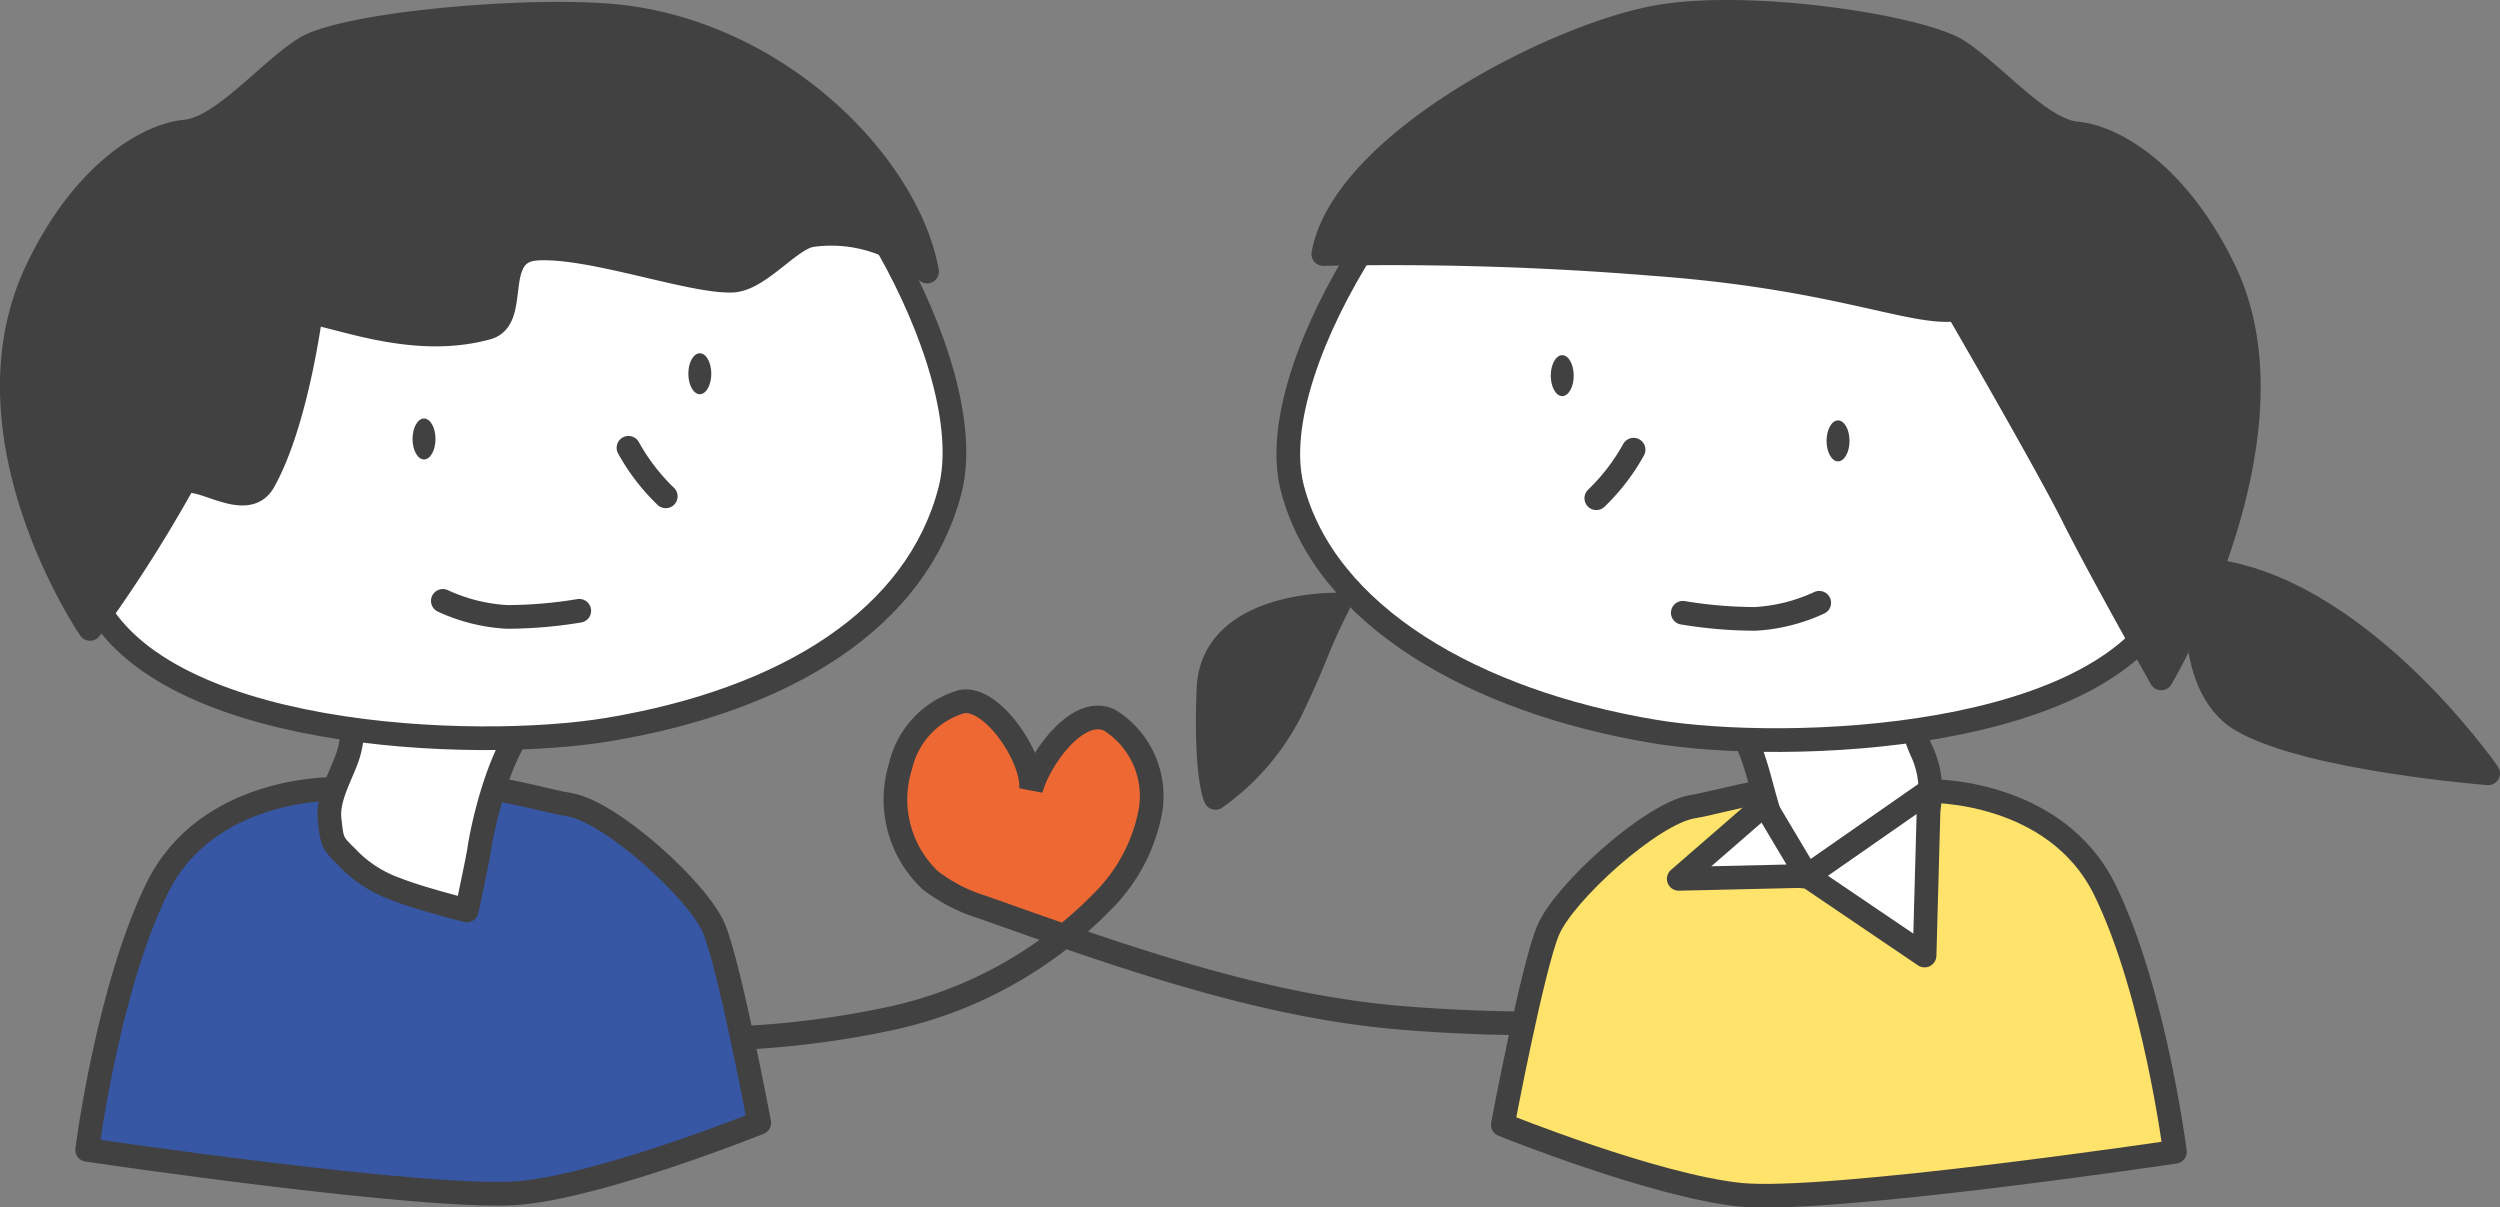 <svg xmlns="http://www.w3.org/2000/svg" viewBox="0 0 158.348 76.482"><rect x="0" y="0" width="158.348" height="76.482" fill="#808080" stroke="none"/><defs><style>.cls-1{fill:#ed6833;}.cls-2,.cls-5{fill:none;}.cls-2,.cls-3,.cls-4,.cls-5,.cls-7,.cls-8{stroke:#414141;stroke-width:1.5px;}.cls-2{stroke-miterlimit:10;}.cls-3{fill:#ffe36a;}.cls-3,.cls-4,.cls-5,.cls-7,.cls-8{stroke-linecap:round;stroke-linejoin:round;}.cls-4{fill:#fff;}.cls-6,.cls-7{fill:#414141;}.cls-8{fill:#3756a3;}</style></defs><title>con08-ht-02</title><g id="レイヤー_2" data-name="レイヤー 2"><g id="レイヤー_4" data-name="レイヤー 4"><path class="cls-1" d="M69.826,57.1a10.879,10.879,0,0,0,3.047-5.761,5.662,5.662,0,0,0-2.538-5.69C68.4,44.587,65.918,47.878,65.3,50c.2-1.957-2.462-5.949-4.389-5.557a5.555,5.555,0,0,0-3.866,4.069,7.041,7.041,0,0,0,1.887,7.251,10.412,10.412,0,0,0,3.313,1.7c1.721.611,3.465,1.231,5.224,1.838A21.416,21.416,0,0,0,69.826,57.1Z"/><path class="cls-2" d="M15.428,63.667c8.513.927,17.038,1.856,25.6,2.068A58.992,58.992,0,0,0,56.447,64.5a26.571,26.571,0,0,0,13.379-7.4,10.88,10.88,0,0,0,3.047-5.761,5.662,5.662,0,0,0-2.538-5.69C68.4,44.587,65.918,47.878,65.3,50c.2-1.957-2.462-5.949-4.389-5.557a5.555,5.555,0,0,0-3.866,4.069,7.041,7.041,0,0,0,1.887,7.251,10.413,10.413,0,0,0,3.313,1.7c8.445,3,17.4,6.227,26.329,6.99,12.357,1.055,25.323-.278,36.732-2.226"/><path class="cls-3" d="M122.187,50.1s8-.143,11.142,6.285,4.428,16.571,4.428,16.571-22.142,3.286-27.57,2.714-15-4.428-15-4.428,1.857-9.857,2.857-12.285,6.571-7.428,9.142-7.857S114.616,48.81,122.187,50.1Z"/><path class="cls-4" d="M109.759,45.667c1.942,2.039,1.714,6.285,3.879,9.238.119.163.087.419.254.532a.758.758,0,0,0,.566.043,33.4,33.4,0,0,0,5.7-1.609,3.069,3.069,0,0,0,1.107-.619,3.218,3.218,0,0,0,.66-1.213,5.9,5.9,0,0,0-.165-4.371c-.367-.718-.773-2.387-1.429-2.857-.634-.455-1.067.568-1.817.353a6.82,6.82,0,0,0-1.955-.168l-5.29.056a2.118,2.118,0,0,0-1.172.241.731.731,0,0,0-.227,1.042"/><path class="cls-4" d="M121.327,7.43S106.678,3.09,97.183,5.26C91.022,6.668,79.754,22.867,81.857,30.93s11.522,13.5,22.916,15.4c8.364,1.394,28.974.675,32.83-8.791S140.317,15.569,121.327,7.43Z"/><path class="cls-5" d="M103.47,28.483a12.976,12.976,0,0,1-2.361,3.074"/><path class="cls-5" d="M115.228,38.18A11.114,11.114,0,0,1,111.16,39.2a28.4,28.4,0,0,1-4.573-.388"/><ellipse class="cls-6" cx="98.951" cy="23.793" rx="0.727" ry="1.297"/><ellipse class="cls-6" cx="116.42" cy="27.925" rx="0.727" ry="1.297"/><path class="cls-7" d="M123.974,19.588s5.6,9.651,7.348,13.138c1.691,3.383,5.567,10.243,5.567,10.243s9.083-15.283,4.008-25.83c-2.959-6.15-7.027-8.473-9.352-8.684s-5.234-3.78-7.559-5.26S110.878.023,104.958,1.08c-6.519,1.164-19.873,8.034-21.141,15.01a203.77,203.77,0,0,1,20.93.634C116.374,17.57,121.225,20.011,123.974,19.588Z"/><polygon class="cls-4" points="122.187 50.095 114.457 55.479 121.901 60.523 122.187 50.095"/><polygon class="cls-4" points="111.759 50.952 106.33 55.666 114.457 55.479 111.759 50.952"/><path class="cls-7" d="M139.338,36.066s-1.258,7.3,2.672,9.575c4.231,2.449,15.587,3.34,15.587,3.34S149.136,36.734,139.338,36.066Z"/><path class="cls-7" d="M84.783,38.293s-8.016-.223-8.239,5.344.445,6.9.445,6.9a15.125,15.125,0,0,0,4.9-5.79C83.67,40.965,83.225,41.41,84.783,38.293Z"/><path class="cls-8" d="M21.09,49.975s-8-.143-11.142,6.285S5.52,72.831,5.52,72.831s22.142,3.286,27.57,2.714,15-4.428,15-4.428-1.857-9.857-2.857-12.285S38.661,51.4,36.09,50.975,28.662,48.689,21.09,49.975Z"/><path class="cls-4" d="M33.518,45.547c-1.942,2.039-2.978,6.94-3.162,8.232-.091.638-.79,3.89-.79,3.89s-3.16-.811-4.437-1.337a7.848,7.848,0,0,1-3.2-2.087c-.89-.856-.9-.952-1.053-2.35s.791-2.855,1.185-4.1c.365-1.155.233-2.631.888-3.1.634-.455,1.067.568,1.817.353a6.82,6.82,0,0,1,1.955-.168l5.29.056a2.118,2.118,0,0,1,1.172.241.731.731,0,0,1,.227,1.042"/><path class="cls-4" d="M21.95,7.31S36.6,2.969,46.094,5.14c6.161,1.408,16.178,17.874,14.074,25.938S49.9,44.314,38.5,46.213c-8.364,1.394-28.974.675-32.83-8.791S2.96,15.448,21.95,7.31Z"/><path class="cls-5" d="M39.807,28.363a12.976,12.976,0,0,0,2.361,3.074"/><path class="cls-5" d="M28.049,38.06a11.114,11.114,0,0,0,4.068,1.015,28.4,28.4,0,0,0,4.573-.388"/><ellipse class="cls-6" cx="44.326" cy="23.672" rx="0.727" ry="1.297"/><ellipse class="cls-6" cx="26.857" cy="27.805" rx="0.727" ry="1.297"/><path class="cls-7" d="M19.69,19.8s-.879,6.94-2.988,10.7c-1.188,2.118-4.576-.968-5.2.289a89.429,89.429,0,0,1-5.8,9.045S-2.7,27.565,2.38,17.018c2.959-6.15,7.027-8.473,9.352-8.684s5.234-3.78,7.559-5.26S32.32.55,38.319.96c10.573.722,19.135,9.263,20.4,16.239a8.9,8.9,0,0,0-7.228-2.313c-1.4.131-3.37,2.822-5.108,2.891-2.625.1-9.06-2.269-12.433-2.024-2.9.211-1.007,4.437-3.084,5.012C26.34,22.018,21.753,20.119,19.69,19.8Z"/></g></g></svg>